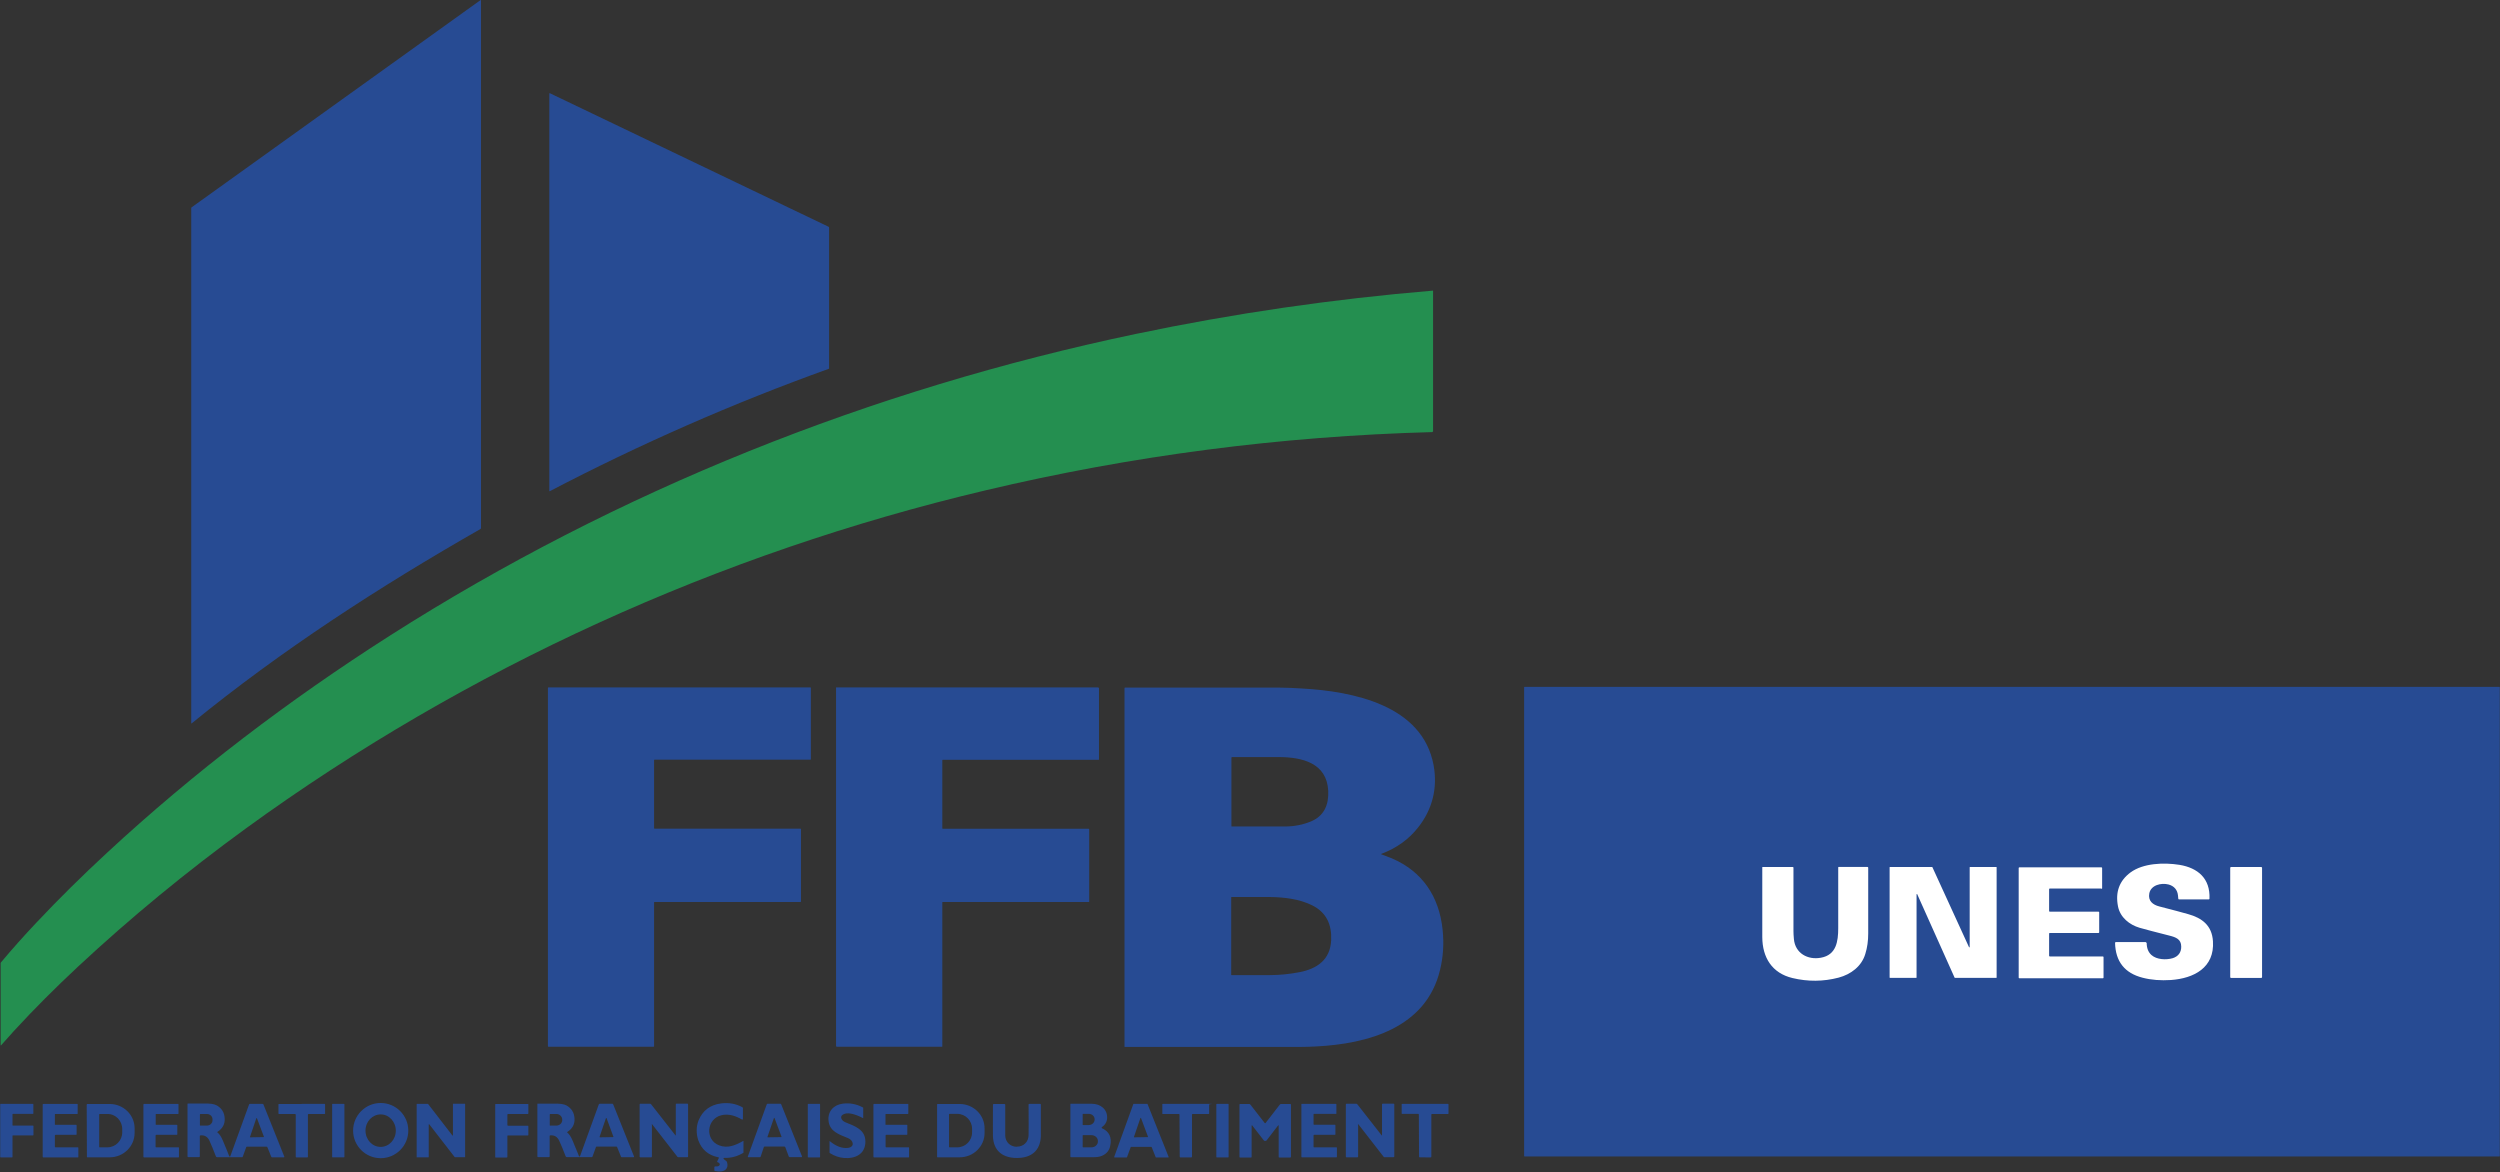 <?xml version="1.0" encoding="UTF-8"?>
<svg id="Calque_1" xmlns="http://www.w3.org/2000/svg" version="1.1" viewBox="0 0 2301 1079">
  <rect x="0" y="0" width="2301" height="1079" fill="#333333" stroke="none"/>
  <!-- Generator: Adobe Illustrator 29.3.1, SVG Export Plug-In . SVG Version: 2.1.0 Build 151)  -->
  <defs>
    <style>
      .st0 {
        fill: #274b93;
      }

      .st1 {
        fill: #248f50;
      }

      .st2 {
        fill: #fff;
      }
    </style>
  </defs>
  <path class="st0" d="M442.7,0v486c0,.4-.2.7-.5.9-93.1,53.2-182.9,111.3-265.8,178.9-.1.1-.3,0-.4,0,0,0,0-.1,0-.2V191.5c0-.3.1-.6.4-.7L442.4,0h.3ZM505.9,452.1c-.1,0-.3,0-.3-.1,0,0,0,0,0-.1V86.1c0-.2.1-.3.3-.3,0,0,.1,0,.2,0l256.5,122.9c.3.1.5.4.5.8v129.6c0,.1,0,.3-.2.3-88.4,31.8-174,69.4-256.9,112.7Z"/>
  <path class="st1" d="M1318.7,267.5c.2,0,.3,0,.3.2,0,0,0,0,0,0v129c0,.5-.4,1-.9,1-139.5,3.8-276.7,21.7-411.4,53.7-244.8,58-477,163.3-680.4,311.1-54.7,39.8-106.2,82.2-154.5,127.2-20.7,19.3-40.3,38.9-58.8,59-3.2,3.5-7.2,8-12,13.4-.1.1-.3.1-.4,0,0,0,0-.1,0-.2v-75.2c0-.3.1-.6.3-.9,10.2-12.2,21-24.3,32.5-36.5,20.7-22,42.4-43.4,65-64.3,80.3-74.4,167.3-140.5,260.2-199.8,209.5-133.6,443.2-226.8,687.1-277.9,89.7-18.8,180.8-32.1,273.1-39.8Z"/>
  <rect class="st0" x="1402.8" y="632.2" width="898" height="432.2" rx=".4" ry=".4"/>
  <path class="st0" d="M745.8,699.2h-143.4c-.2,0-.4.2-.4.4v62.7c0,.2.2.4.4.4h134.4c.2,0,.4.2.4.4h0v66.7c0,.2-.2.4-.4.4h-134.4c-.2,0-.4.2-.4.4v132.4c0,.2-.2.4-.4.4h-96.9c-.2,0-.4-.2-.4-.4h0v-329.9c0-.2.2-.4.4-.4h241.2c.2,0,.4.2.4.4h0v65.7c0,.2-.2.4-.4.4h0ZM1010.8,632.8c.4,0,.7.3.7.7v65.5c0,.2-.1.3-.3.3h-143.5c-.2,0-.4.2-.4.4v62.7c0,.2.2.4.4.4h134.2c.3,0,.6.3.6.6v66.5c0,.2-.2.3-.3.3h-134.5c-.2,0-.4.2-.4.4h0v132.5c0,.2-.1.3-.3.3h-96.9c-.3,0-.6-.3-.6-.6v-329.8c0-.2.1-.3.3-.3h241ZM1271.3,786.3c6,2.2,9.2,3.5,9.7,3.7,28.3,12.1,43.7,35.4,46.8,65.9,1.3,12.6.5,24.8-2.3,36.5-12.7,53.8-66.5,68.4-114.8,70.8-4.9.2-9.4.4-13.6.4-38.4,0-92.4,0-161.8,0-.2,0-.3-.1-.3-.3h0v-330c0-.2.2-.4.4-.4h0c93.1,0,140.8,0,143.1,0,5,0,11.7.3,20,.8,46.1,2.6,110.8,15,121,70.7,3.8,21-1.1,40.4-14.1,57-8.6,11-19.9,19.2-34,24.5-.1,0-.2.2-.1.4,0,0,0,.1.1.1ZM1133.6,760.7c15.8,0,32.1,0,48.9,0,8.7,0,16.8-1.6,24.2-4.7,12.2-5.1,16.4-15.5,15.8-28.2-1.3-25.6-24-30.9-45.4-31-20.8,0-35.2,0-43.1,0-.3,0-.6.3-.6.6v63c0,.2.1.3.3.3h0ZM1133.6,897.5c13.8,0,25.4,0,34.9,0,9.5,0,18.7-1,27.5-2.7,16.3-3.1,28.4-11.6,29.2-29.3.7-14-4.1-25.5-17.2-32.1-11.7-5.9-25.7-7.6-39.1-7.8-2.4,0-14.2,0-35.3,0-.2,0-.4.2-.4.4v71.2c0,.2.1.3.3.3Z"/>
  <path class="st2" d="M1975.8,867.7c0,5,1.5,8.7,4.4,11.3,4.8,4.3,13.5,4.7,19.6,2.9,5.1-1.6,7.9-5.4,7.8-10.7,0-6.7-4.9-8.6-11-10.1-13-3.3-22.2-5.7-27.4-7.2-9.1-2.7-17.8-9.4-19.8-19.7-2.6-13.2,1.3-23.6,11.5-31.2,11.7-8.6,30.7-9.3,45.1-7,16.9,2.8,28.4,12.5,27.6,31.2,0,.3-.3.6-.6.6h-27.4c-.4,0-.7-.2-.7-.6,0-.2-.1-1.2-.3-3.1-.5-5-3.5-8.6-8.6-10-6.8-1.8-16.3.5-17.8,8.2-1.3,6.9,3.3,10.5,9.3,12,12.2,3.1,20.9,5.5,26.3,7,13,3.6,22.1,10.5,23,25,1.6,24.4-17.6,34.2-38.7,35.7-9.3.6-17.9,0-26-2.1-16.5-4.2-25-14.9-25.4-32.1,0-.4.3-.7.7-.7,0,0,0,0,0,0h27.4c.4,0,.7.3.7.7ZM1719.5,798.7c0,36.3,0,56.5,0,60.5,0,6.6-.8,12.9-2.7,18.9-3.4,11.3-13.2,18.7-24.5,21.7-14.1,3.7-28.3,3.8-42.5.4-18.8-4.5-27.7-18.8-27.8-37.7,0-23.9,0-45.3,0-64.2,0-.2.1-.3.3-.3h27.8c.4,0,.6.3.6.6h0c0,34,0,53.5,0,58.4,0,1.7.1,4.2.4,7.3,1.2,13.2,12.8,19.4,24.8,17.2,14.3-2.5,16-15.1,16-27.3,0-21.2,0-39.8,0-55.8,0-.3.2-.5.5-.5h26.3c.4,0,.8.3.8.8h0ZM1763.8,900h-24.3c-.2,0-.3-.1-.3-.3h0v-101.4c0-.2.1-.3.3-.3h38.8c.1,0,.2,0,.3.2l33.7,73.6c0,.2.3.2.4.1.1,0,.2-.2.2-.3v-73.3c0-.2.1-.3.3-.3h24.2c.2,0,.3.1.3.3h0v101.4c0,.2-.1.3-.3.3h-38.1c-.1,0-.2,0-.3-.2l-34.4-76.8c0-.2-.3-.2-.4-.1-.1,0-.2.2-.2.3v76.5c0,.2-.1.3-.3.3ZM1934.2,817.8h-47.6c-.3,0-.6.3-.6.6v20.1c0,.3.3.6.6.6h44.9c.3,0,.6.3.6.6h0v18.4c0,.3-.3.6-.6.6h-44.9c-.3,0-.6.3-.6.6v20.4c0,.3.3.6.6.6h48.9c.3,0,.6.3.6.6h0v18.9c0,.3-.3.6-.6.6h-76.9c-.3,0-.6-.3-.6-.6h0v-100.9c0-.3.3-.6.6-.6h75.6c.3,0,.6.3.6.6h0v18.7c0,.3-.3.6-.6.6h0ZM2053.5,798h27.7c.4,0,.8.3.8.8v100.5c0,.4-.3.8-.8.8h-27.7c-.4,0-.8-.3-.8-.8v-100.5c0-.4.3-.8.8-.8Z"/>
  <path class="st0" d="M375.8,1040.6c0,14-11.4,25.4-25.4,25.4h0c-14,0-25.4-11.4-25.4-25.4h0c0-14,11.4-25.4,25.4-25.4s25.4,11.4,25.4,25.4ZM350.3,1055.6c7.7,0,14-6.6,14-14.9h0c0-8.3-6.2-15-13.9-15-7.7,0-14,6.6-14,14.9,0,8.3,6.2,15,13.9,15h0ZM683.1,1030.5c-6.1-3.5-12.5-5.7-19.3-4-13.6,3.5-15.1,22.6-1.9,27.7,8,3.1,15.2-.2,22.2-4.1,0,0,.1,0,.2,0,0,0,0,0,0,0v10.6c0,.2,0,.3-.2.4-5.7,3.4-11.6,4.9-17.6,4.6-.3,0-.6.2-.6.6,0,.2,0,.4.2.5l2.6,2.1c.1.1.2.2.3.4.8,2.3.8,4.3-.2,6-2,3.5-7.2,3.2-10.8,2.5-.3,0-.5-.3-.5-.7v-2.9c0-.3.3-.6.6-.6,0,0,0,0,0,0,1.7.1,2.9,0,3.6-.6,1.6-1.1.5-2.9-1.2-3.3-.3,0-.5-.3-.4-.6,0,0,0,0,0-.1l1.5-3.1c.1-.2,0-.5-.2-.7,0,0,0,0-.1,0-9.3-1.8-15.5-7.1-18.6-15.7-2-5.7-2-12.8.3-18.3,3.7-9,10.6-14.3,20.7-15.6,6.9-.9,13.5.2,19.6,3.5.3.2.5.5.5.9v10c0,.2-.2.4-.4.4,0,0-.2,0-.2,0ZM763.5,1050.2c0,0,0,0,.1,0s0,0,0,0c6,5,11.7,7,17,6.3,6.5-1,4.8-7,.1-8.9-8.9-3.6-17-6.3-18.1-15.8-1-8.7,4.5-14.9,13.1-16,6.4-.8,12.6.3,18.5,3.5.2,0,.3.3.3.4v9.2c0,0,0,.2-.2.2,0,0,0,0,0,0-7.4-3.8-13-5.1-16.7-4-5.6,1.6-3.5,6.2.4,7.8,8.5,3.5,18.5,6.6,18.5,17.8,0,11.6-9.4,16-19.8,15.1-4.5-.4-8.8-1.9-12.9-4.5-.2-.1-.3-.3-.3-.5v-10.5ZM30.4,1025.2H11.9c-.2,0-.4.2-.4.4h0v10c0,.2.2.4.4.4h18.5c.2,0,.4.2.4.4h0v8.2c0,.2-.2.4-.4.4H11.9c-.2,0-.4.2-.4.4h0v19.5c0,.2-.2.4-.4.4H.6c-.2,0-.4-.2-.4-.4h0v-48.5c0-.2.2-.4.4-.4h29.7c.2,0,.4.2.4.4h0v8.5c0,.2-.2.4-.4.4h0ZM71.1,1016c.2,0,.4.2.4.4v8.5c0,.2-.2.4-.4.4h-20.2c-.2,0-.4.2-.4.4h0v9.2c0,.2.1.4.3.4h19.3c.2,0,.4.2.4.4v8.4c0,.2-.2.4-.4.4h-19c-.3,0-.6.3-.6.6v10.3c0,.3.2.6.6.6h20.6c.2,0,.4.2.4.4h0v8.5c0,.2-.2.4-.4.4h-31.8c-.3,0-.6-.3-.6-.6v-48.1c0-.3.2-.5.5-.5h31.4ZM79.9,1016.6c0-.3.2-.5.5-.5h20.3c12.8-.1,23.1,9.9,23.2,22.3,0,0,0,0,0,0v4.3c0,12.4-10.2,22.5-23,22.5h-20.4c-.3,0-.5-.1-.5-.4h0s-.2-48.2-.2-48.2ZM91.3,1025.7v29.8c0,.3.2.5.4.5h7.2c7.5,0,13.6-6.2,13.6-13.8v-3c0-7.7-6-13.9-13.5-13.9h-7.2c-.3,0-.5.2-.5.5ZM163.9,1016c.2,0,.4.2.4.4v8.5c0,.2-.2.4-.4.4h-20.2c-.2,0-.4.2-.4.4h0v9.2c0,.2.1.4.3.4h19.2c.2,0,.4.2.4.4v8.4c0,.2-.2.4-.4.4h-19c-.3,0-.6.3-.6.6h0v10.3c0,.3.2.6.6.6h20.5c.2,0,.4.2.4.4h0v8.5c0,.2-.2.4-.4.4h-31.7c-.3,0-.6-.3-.6-.6v-48.1c0-.3.2-.5.5-.5h31.4ZM211.3,1064.4c0,.2.3.3.4.2,0,0,.2-.1.2-.2l17.3-47.7c.1-.4.5-.7.9-.7h11.6c.4,0,.7.2.8.6l19.2,48c0,.2,0,.5-.3.6,0,0-.1,0-.2,0h-10.9c-.2,0-.5-.2-.6-.4l-3.6-8.9c-.1-.3-.4-.5-.7-.5h-18.1c-.3,0-.6.2-.7.5l-3.2,8.8c0,.3-.3.4-.6.4h-23c-.5,0-.9-.3-1.1-.8-2.3-6-4.3-10.9-6-14.6-1.7-3.5-4.5-5.1-8.2-4.7-.3,0-.6.3-.6.6v18.8c0,.3-.3.6-.6.6h-10.1c-.3,0-.6-.3-.6-.6v-48.4c0-.2.1-.3.3-.3h0c8.7,0,13.4,0,14.1,0,5.8-.2,9.9.3,12.3,1.6,4.7,2.6,7.3,6.6,7.5,12.1.3,5.2-1.9,9.3-6.6,12.3-.2.1-.2.4-.1.6,0,0,0,0,.1.1,1.8,1.3,3.5,3.9,5.1,7.8,2.1,5.1,4.1,9.7,5.7,14ZM184,1025.6v10c0,.2.2.4.4.4h6c2.9,0,5.2-2.2,5.2-4.9h0v-.9c0-2.7-2.3-4.9-5.2-4.9h-5.9c-.2,0-.4.2-.4.4h0ZM230,1046.4c0,.2,0,.4.2.4,0,0,0,0,.1,0l12.2-.2c.2,0,.4-.2.4-.3,0,0,0,0,0-.1l-6.4-16.9c0-.2-.3-.3-.4-.2,0,0-.2.1-.2.2l-5.8,17.1ZM277.6,1016c7.1,0,14.1,0,21.1,0,.3,0,.5.2.5.5h0v8.4c0,.2-.2.4-.4.4h-14.8c-.3,0-.6.3-.6.6h0v38.8c0,.3-.3.6-.6.6h0c-.5,0-2.1,0-5,0-2.8,0-4.5,0-5,0-.3,0-.6-.3-.6-.6v-38.8c-.1-.3-.4-.6-.7-.6h-14.8c-.2,0-.4-.1-.4-.4,0,0,0,0,0,0v-8.3c0-.3.2-.5.4-.5,0,0,0,0,0,0,6.9,0,13.9,0,21,0ZM306.1,1016h10.5c.2,0,.4.2.4.4v48.4c0,.2-.2.4-.4.4h-10.5c-.2,0-.4-.2-.4-.4v-48.4c0-.2.2-.4.4-.4ZM383.5,1064.9v-48.6c0-.2.1-.3.3-.3h9.9c.1,0,.2,0,.3.1l22.4,29c.1.1.3.2.4,0,0,0,.1-.2.1-.3v-28.6c0-.2.1-.3.3-.3h10.6c.2,0,.3.1.3.3v48.6c0,.2-.1.3-.3.3h-9c-.1,0-.2,0-.3-.1l-23.4-30.2c-.1-.1-.3-.2-.4,0,0,0-.1.2-.1.3v29.8c0,.2-.1.3-.3.3h-10.6c-.2,0-.3-.1-.3-.3h0ZM485.9,1016c.2,0,.4.2.4.4v8.5c0,.2-.2.4-.4.4h-18.3c-.3,0-.6.3-.6.6v9.6c0,.3.2.6.6.6h18.2c.3,0,.5.2.5.5h0v8c0,.3-.2.5-.5.5h-18.4c-.2,0-.4.2-.4.4h0v19.3c0,.3-.2.6-.5.6h-10.4c-.1,0-.3-.1-.3-.3h0v-48.6c0-.2.2-.4.4-.4h29.7ZM533.2,1064.3c0,.2.3.3.4.2,0,0,.2-.1.2-.2l17.3-47.7c.1-.4.5-.7.9-.7h11.6c.4,0,.7.2.8.6l19.2,48c0,.2,0,.5-.3.6,0,0-.1,0-.2,0h-10.9c-.2,0-.5-.2-.6-.4l-3.6-8.9c-.1-.3-.4-.5-.7-.5h-18.1c-.3,0-.6.2-.7.5l-3.2,8.8c0,.3-.3.4-.6.4h-23c-.5,0-.9-.3-1.1-.8-2.3-6-4.3-10.9-6-14.5-1.7-3.5-4.5-5.1-8.2-4.7-.3,0-.6.3-.5.6v18.8c0,.3-.3.6-.6.6h-10.1c-.3,0-.6-.3-.6-.6v-48.3c0-.2.2-.3.3-.3h0c8.7,0,13.4,0,14.1,0,5.8-.2,9.9.3,12.3,1.6,4.7,2.6,7.2,6.6,7.5,12.1.3,5.2-1.9,9.3-6.6,12.3-.2.1-.2.4-.1.6,0,0,0,0,0,0,1.7,1.3,3.5,3.9,5.1,7.8,2.1,5.1,4,9.7,5.7,13.9ZM506,1025.6v10c0,.2,0,.4.3.4h5.8c3,0,5.4-2.3,5.4-5.2h0v-.2c0-2.9-2.4-5.3-5.3-5.3h-5.7c-.2,0-.4.1-.4.3h0ZM551.9,1046.4c0,.2,0,.3.2.4,0,0,0,0,0,0l12.2-.2c.2,0,.3-.1.3-.3,0,0,0,0,0,0l-6.3-17.1c0-.2-.2-.2-.4-.2,0,0-.1,0-.2.2l-5.9,17.3ZM600,1034.8v29.8c0,.3-.3.6-.6.6h-10.1c-.3,0-.6-.3-.6-.6v-48.1c0-.3.3-.6.6-.6h9c.4,0,.8.2,1,.5l22.4,28.6c0,0,.2.1.3,0,0,0,0-.1,0-.2v-28.4c0-.3.3-.6.6-.6h10.1c.3,0,.6.2.6.6h0s0,48.1,0,48.1c0,.3-.3.6-.6.6h-8.4c-.3,0-.6-.1-.8-.4l-23.4-30.1c0,0-.2-.1-.3,0,0,0,0,0,0,.2ZM688.8,1065.2c-.3,0-.5-.2-.5-.5,0,0,0-.1,0-.2l17.4-48c.1-.3.4-.6.8-.6h11.7c.3,0,.7.2.8.5l19.2,48c0,.2,0,.5-.3.6,0,0-.1,0-.2,0h-10.9c-.3,0-.6-.2-.8-.5l-3.2-8.6c-.1-.3-.5-.6-.8-.6h-18.2c-.4,0-.7.2-.8.6l-2.9,8.7c-.1.3-.4.5-.7.5h-10.7ZM706.4,1046.4c0,.2,0,.3.2.4,0,0,0,0,.1,0l12.3-.2c.2,0,.3-.1.3-.3,0,0,0,0,0-.1l-6.4-17.1c0-.2-.2-.2-.4-.2,0,0-.1,0-.2.2l-5.9,17.2ZM743.9,1016h10.5c.2,0,.4.2.4.4v48.5c0,.2-.2.4-.4.4h-10.5c-.2,0-.4-.2-.4-.4v-48.5c0-.2.2-.4.4-.4ZM835.6,1016c.2,0,.4.2.4.4v8.5c0,.2-.2.4-.4.4h-20.2c-.2,0-.4.2-.4.4h0v9.2c0,.2.1.4.3.4h19.3c.2,0,.5.2.5.4v8.4c0,.2-.2.4-.4.4h-19c-.3,0-.6.3-.6.6v10.3c0,.3.2.6.6.6h20.6c.2,0,.4.2.4.4v8.5c0,.2-.2.4-.4.4h-31.8c-.3,0-.6-.3-.6-.6v-48.1c0-.3.2-.5.5-.5h31.4ZM862.5,1016.5c0-.2.2-.4.4-.4h20.3c12.7,0,23,10,23,22.4h0v4.3c0,12.4-10.3,22.4-23,22.4h-20.3c-.2,0-.4-.2-.4-.4v-48.3ZM873.5,1025.7v29.8c0,.3.2.5.4.5h7.2c7.5,0,13.6-6.1,13.6-13.7v-3.3c0-7.6-6-13.7-13.5-13.8h-7.2c-.3,0-.5.2-.5.5ZM935.9,1055.4c6.1,0,10.6-4.2,10.8-10.4.1-3.9.1-13.3,0-28.3,0-.4.3-.7.7-.7,0,0,0,0,0,0h9.9c.4,0,.7.3.7.7,0,16.8,0,26.5,0,29-.5,13.6-9,20.1-22,20.1-13,0-21.6-6.4-22.1-20,0-2.5-.1-12.2,0-29,0-.4.3-.7.7-.7h9.9c.4,0,.7.3.7.7,0,0,0,0,0,0,0,15,0,24.4,0,28.3.2,6.2,4.7,10.4,10.8,10.4ZM1014,1038.3c6.9,3,9.6,8.5,7.8,16.6-.8,3.7-2.9,6.5-6.3,8.3-4,2.2-8.4,1.9-13,1.9-8,0-13.5,0-16.8,0-.3,0-.6-.3-.5-.6v-48.3c0-.2.1-.3.3-.3,7.8,0,14.3,0,19.5,0,7.7,0,14.4,5,14,13.2-.2,3.5-1.9,6.3-5,8.5-.1,0-.2.3,0,.4,0,0,0,0,.1.1ZM996.5,1025.7v9.4c0,.2.2.4.4.4h5.2c3,0,5.4-2.3,5.4-5.1v-.2c0-2.8-2.4-5-5.4-5h-5.2c-.2,0-.4.2-.4.4h0ZM996.5,1045.1v10.6c0,.2.2.3.3.3h7.8c3.3,0,5.9-2.4,5.9-5.3v-.6c0-2.9-2.7-5.3-5.9-5.3h-7.8c-.2,0-.3.1-.3.3ZM1043.5,1016h12.4c.1,0,.3,0,.3.2l19.4,48.6c0,.2,0,.4-.2.5,0,0,0,0-.1,0h-11.3c-.1,0-.3,0-.3-.2l-3.7-9.3c0-.1-.2-.2-.3-.2h-18.7c-.2,0-.3,0-.3.2l-3.4,9.3c0,.1-.2.2-.3.2h-11.1c-.2,0-.4-.2-.4-.4,0,0,0,0,0-.1l17.6-48.6c0-.1.2-.2.3-.2ZM1043.7,1046.4c0,.2,0,.3.2.4,0,0,0,0,.1,0l12.3-.2c.2,0,.3-.1.3-.3,0,0,0,0,0-.1l-6.4-17.1c0-.2-.2-.2-.4-.2,0,0-.1,0-.2.2l-5.9,17.3ZM1091.4,1065.3c-2.9,0-4.5,0-5,0-.3,0-.6-.3-.6-.6l-.2-38.8c0-.3-.3-.6-.6-.6s0,0,0,0h-14.8c-.2,0-.4-.1-.4-.4v-8.4c0-.3.2-.5.4-.5,0,0,0,0,0,0,6.9,0,14,0,21.1,0,7.1,0,14.1,0,21.1,0s.5.2.5.5v8.4c0,.2-.2.4-.4.4h-14.8c-.3,0-.6.3-.6.6h0s0,38.8,0,38.8c0,.3-.3.6-.6.6-.5,0-2.1,0-5,0ZM1119.9,1016h10.5c.2,0,.4.2.4.4v48.5c0,.2-.2.4-.4.4h-10.5c-.2,0-.4-.2-.4-.4v-48.5c0-.2.2-.4.4-.4ZM1164.5,1033.8c0,0,0,0,0,0,0,0,.2,0,.2,0l13.3-17.2c.3-.3.6-.5,1.1-.5h8.5c.3,0,.6.3.6.6v48.1c0,.3-.3.6-.6.6h-10.1c-.3,0-.6-.3-.6-.6h0v-28.8c0-.2-.1-.3-.3-.3,0,0-.2,0-.2.1-2.1,2.8-5.6,7.4-10.6,13.8-.2.3-.7.5-1.3.5-.6,0-1.1-.1-1.3-.5-5-6.4-8.6-11-10.7-13.8,0-.1-.3-.2-.4,0,0,0-.1.1-.1.2v28.8c0,.3-.2.6-.5.6h-10.1c-.3,0-.6-.2-.6-.6h0v-48.1c0-.3.2-.6.5-.6h8.5c.4,0,.8.2,1,.5l13.3,17.1s.1,0,.2,0c0,0,0,0,0,0ZM1229.6,1025.2h-20.2c-.2,0-.4.2-.4.4h0v9.2c0,.2.2.4.4.4h19.3c.2,0,.4.2.4.4v8.5c0,.2-.2.4-.4.4h-19.3c-.2,0-.4.2-.4.4h0v10.7c0,.2.2.4.4.4h20.7c.2,0,.4.2.4.4h0v8.4c0,.2-.2.4-.4.4h-31.9c-.2,0-.4-.2-.4-.4h0v-48.4c0-.2.2-.4.4-.4h31.4c.2,0,.4.2.4.4h0v8.5c0,.2-.2.4-.4.4h0ZM1250,1034.8v29.8c0,.3-.3.6-.6.6h-10.1c-.3,0-.6-.3-.6-.6v-48.1c0-.3.3-.6.6-.6h9c.4,0,.8.2,1,.5l22.4,28.6c0,0,.2.1.3,0,0,0,0-.1,0-.2v-28.4c0-.3.3-.6.6-.6h10.1c.3,0,.6.3.6.6v48.1c0,.3-.3.6-.6.6h-8.4c-.3,0-.6-.1-.8-.4l-23.4-30.1c0,0-.2-.1-.3,0,0,0,0,0,0,.2ZM1311.7,1065.2c-2.9,0-4.5,0-5,0s-.6-.3-.6-.6h0l-.2-38.8c0-.3-.3-.6-.6-.6h-14.8c-.2,0-.4-.1-.4-.4h0v-8.3c0-.3.2-.5.4-.5,6.9,0,13.9,0,21.1,0,7.1,0,14.1,0,21.1,0,.3,0,.5.2.5.5h0v8.4c0,.2-.2.4-.4.4h-14.8c-.3,0-.6.3-.6.6h0s0,38.8,0,38.8c0,.3-.3.6-.6.6h0c-.5,0-2.1,0-5,0Z"/>
</svg>